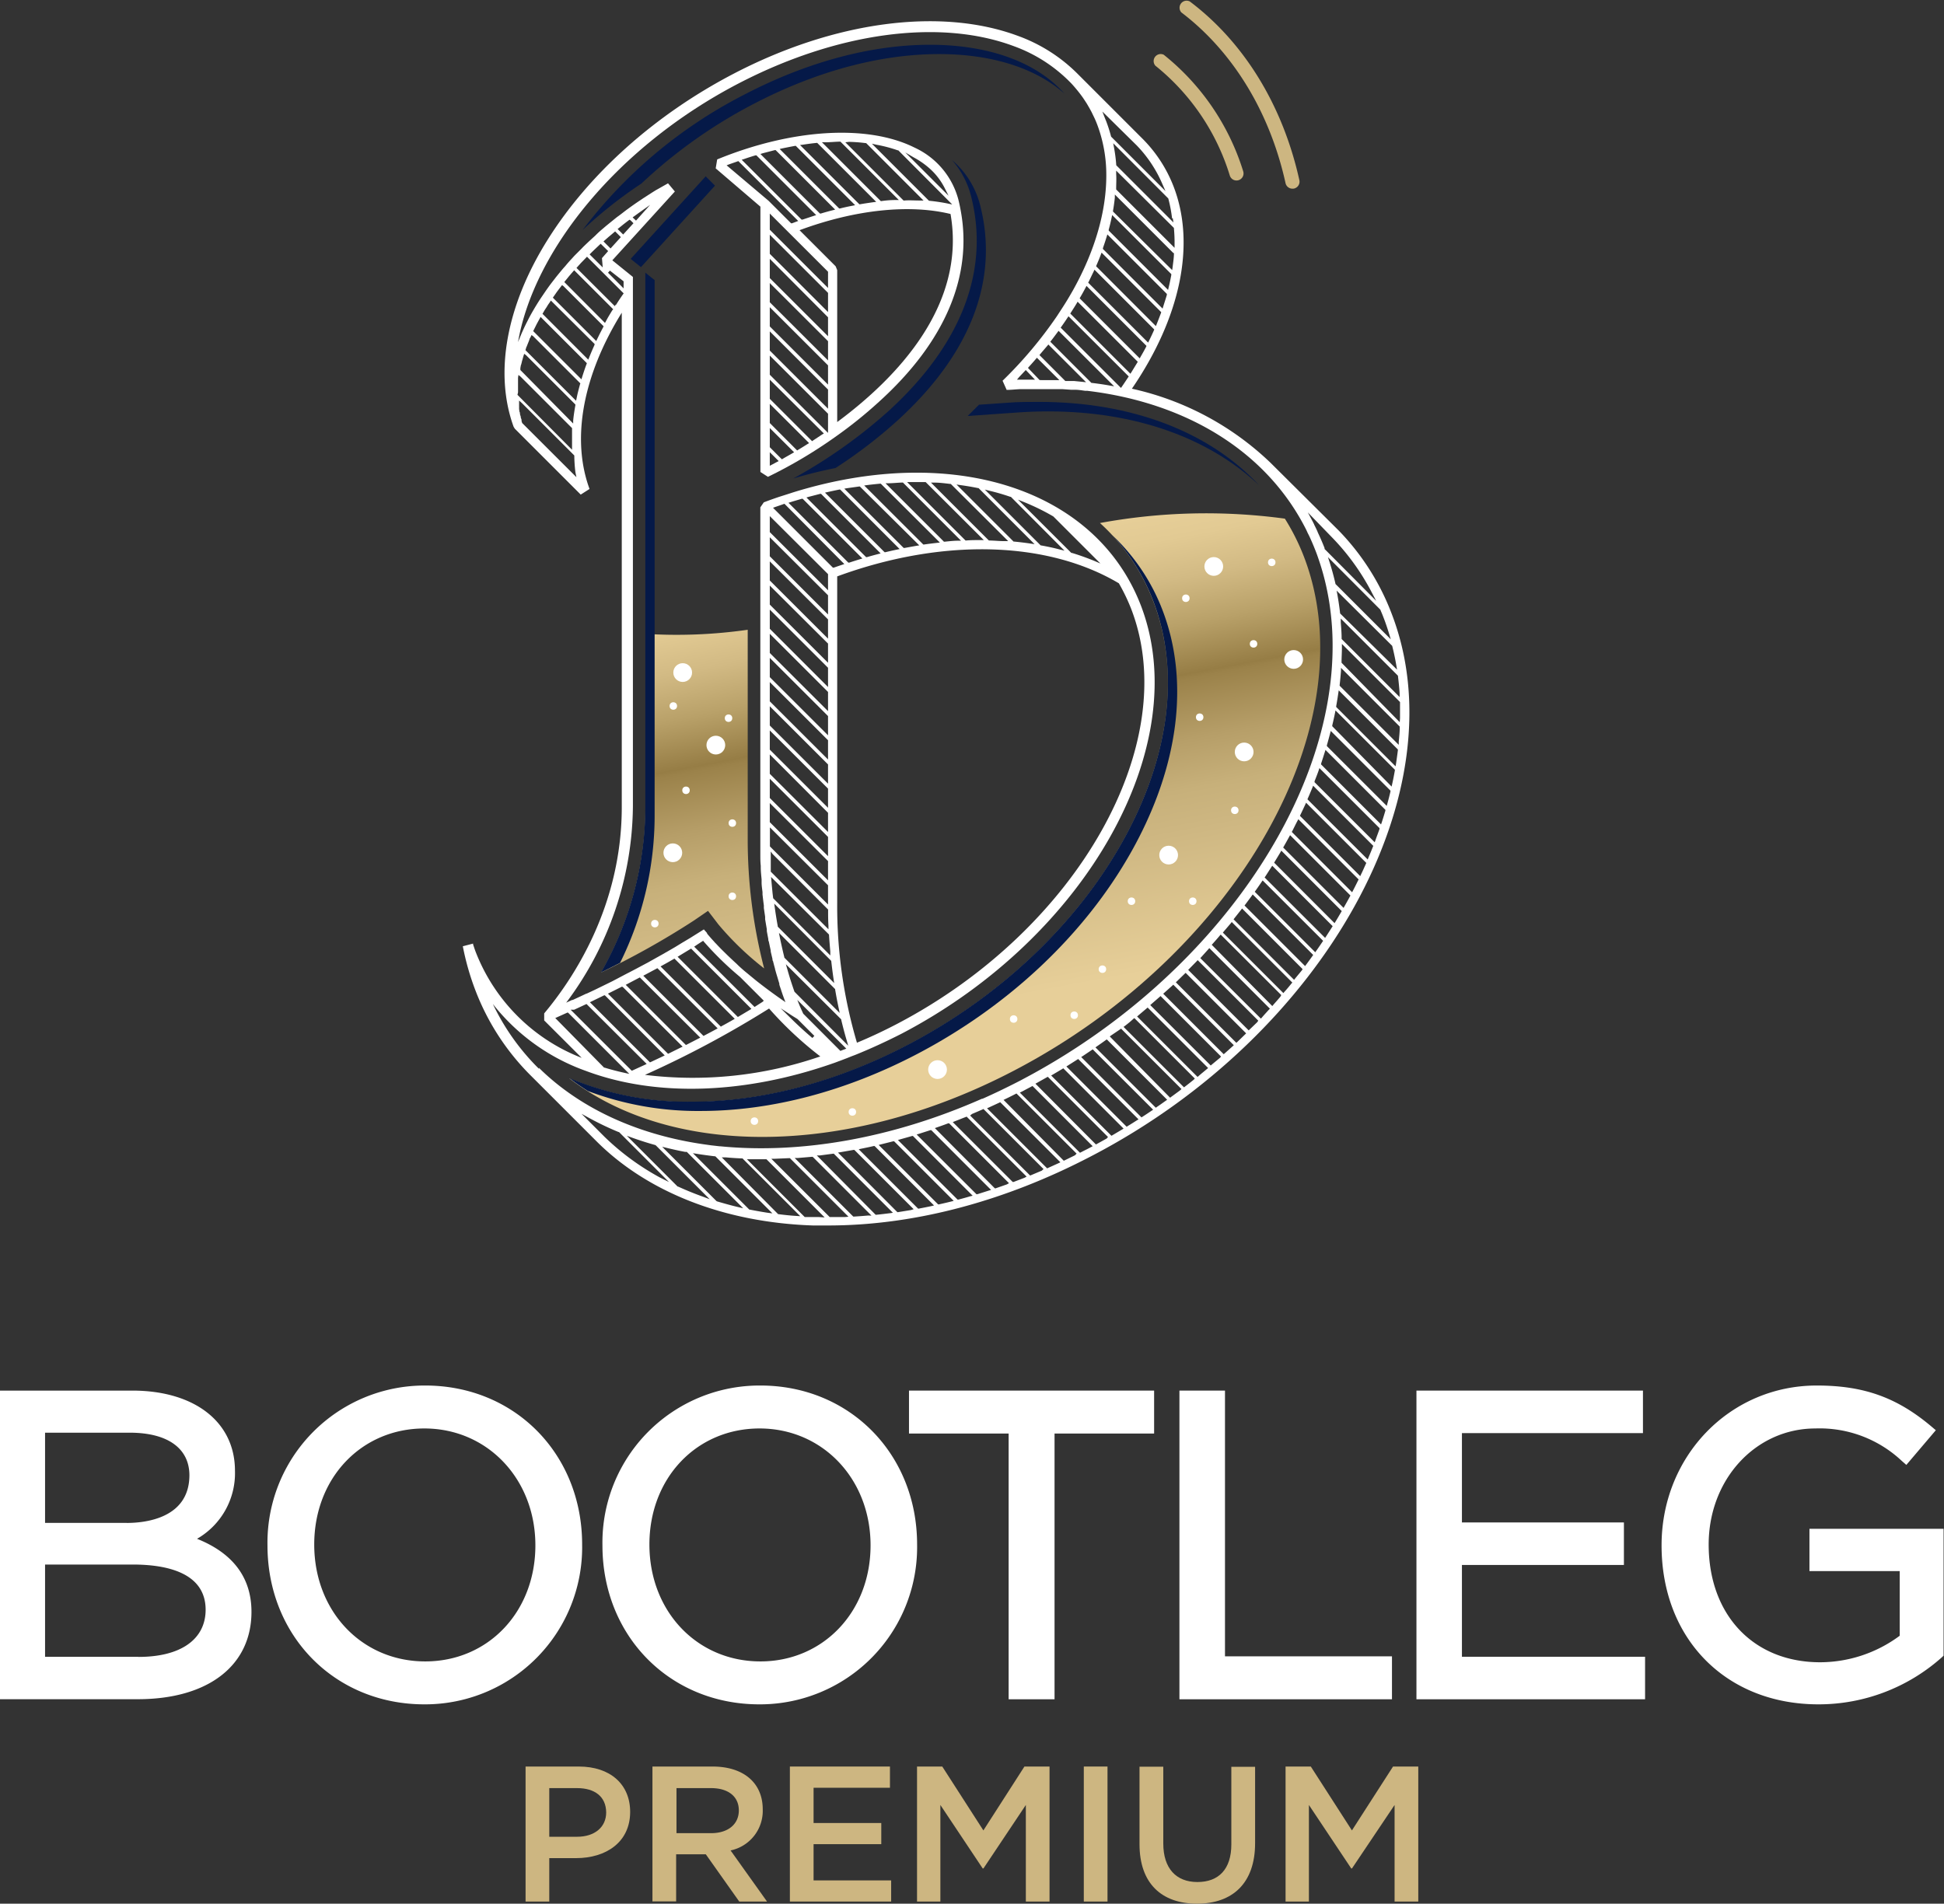 <svg id="Calque_1" data-name="Calque 1" xmlns="http://www.w3.org/2000/svg" xmlns:xlink="http://www.w3.org/1999/xlink" viewBox="0 0 275.67 270"><rect x="0" y="0" width="275.67" height="270" fill="#333333" stroke="none"/><defs><style>.cls-1{fill:url(#Nouvelle_nuance_de_dégradé_4);}.cls-2{fill:url(#Nouvelle_nuance_de_dégradé_4-2);}.cls-3{fill:#051948;}.cls-4{fill:#fff;}.cls-5{fill:#cdb681;}</style><linearGradient id="Nouvelle_nuance_de_dégradé_4" x1="102.6" y1="100.99" x2="114.53" y2="164.31" gradientUnits="userSpaceOnUse"><stop offset="0" stop-color="#e7cf99"/><stop offset="0.07" stop-color="#e2ca93"/><stop offset="0.16" stop-color="#d2ba84"/><stop offset="0.26" stop-color="#b9a169"/><stop offset="0.37" stop-color="#967d45"/><stop offset="0.38" stop-color="#9b824a"/><stop offset="0.51" stop-color="#b69e68"/><stop offset="0.62" stop-color="#c7b07a"/><stop offset="0.7" stop-color="#cdb681"/><stop offset="1" stop-color="#e7cf99"/></linearGradient><linearGradient id="Nouvelle_nuance_de_dégradé_4-2" x1="138.35" y1="94.26" x2="150.28" y2="157.58" xlink:href="#Nouvelle_nuance_de_dégradé_4"/></defs><title>LOGO_BOOTLEG_PREMIUM</title><path class="cls-1" d="M97.41,152.93a115.21,115.21,0,0,0,13.16-7.37l2-1.37,1.48,1.93a42.46,42.46,0,0,0,6.48,6.23,72.92,72.92,0,0,1-2.33-18.61V104.32a71.18,71.18,0,0,1-14.5.58v24.56A47.63,47.63,0,0,1,97.41,152.93Z" transform="translate(-12.17 -15)"/><path class="cls-2" d="M168.15,89.18a28.71,28.71,0,0,1,7.52,11c3.91,10.12,2.36,22.3-4.36,34.28-6.58,11.73-17.38,21.94-30.4,28.75-10.11,5.29-20.72,8.08-30.68,8.08a43.31,43.31,0,0,1-17.36-3.37c6.95,5.36,16.41,8.33,27.39,8.33h0c11.59,0,24-3.27,35.79-9.45,31.72-16.6,50.12-49.3,41-72.91a31.27,31.27,0,0,0-2.68-5.33A82.89,82.89,0,0,0,168.15,89.18Z" transform="translate(-12.17 -15)"/><path class="cls-3" d="M139.39,74.69c10.41-9.46,14.48-20,11.77-30.59a12.43,12.43,0,0,0-4-6.41,12.34,12.34,0,0,1,2.7,5.09c2.71,10.56-1.36,21.13-11.77,30.59a72.39,72.39,0,0,1-13.44,9.5c2-.6,4-1.09,6-1.49A68.18,68.18,0,0,0,139.39,74.69Z" transform="translate(-12.17 -15)"/><path class="cls-3" d="M118.94,29.79c8.91-4.66,18-7.12,26.41-7.12,7.5,0,13.7,2,17.77,5.61-4-4.49-10.73-6.93-19.09-6.93s-17.5,2.46-26.41,7.12A67.16,67.16,0,0,0,94.78,47.63a63.17,63.17,0,0,1,8.35-6.6A70.92,70.92,0,0,1,118.94,29.79Z" transform="translate(-12.17 -15)"/><polygon class="cls-3" points="101.39 26.33 100.07 25.01 89.43 36.72 90.89 37.89 101.39 26.33"/><path class="cls-3" d="M155.05,72.12,151,72.4,149.39,74l7-.49c1.48-.11,3-.16,4.43-.16,12.36,0,22.79,3.77,29.88,10.46C183.63,76.23,172.65,72,159.48,72,158,72,156.54,72,155.05,72.12Z" transform="translate(-12.17 -15)"/><path class="cls-3" d="M105,130.78V54.73l-1.32-1.06v75.79a47.63,47.63,0,0,1-6.3,23.47c.88-.43,1.79-.89,2.72-1.37A47,47,0,0,0,105,130.78Z" transform="translate(-12.17 -15)"/><path class="cls-3" d="M111.55,172.57c10,0,20.57-2.79,30.68-8.08,13-6.81,23.82-17,30.4-28.75,6.72-12,8.27-24.16,4.36-34.28a28.64,28.64,0,0,0-7.1-10.56,28.64,28.64,0,0,1,5.78,9.24c3.91,10.12,2.36,22.3-4.36,34.28-6.58,11.73-17.38,21.94-30.4,28.75-10.11,5.29-20.72,8.08-30.68,8.08a43.31,43.31,0,0,1-17.36-3.37,31.71,31.71,0,0,0,2.67,1.86A44.07,44.07,0,0,0,111.55,172.57Z" transform="translate(-12.17 -15)"/><circle class="cls-4" cx="172.12" cy="80.34" r="1.33"/><circle class="cls-4" cx="96.81" cy="95.39" r="1.33"/><circle class="cls-4" cx="183.45" cy="93.53" r="1.33"/><circle class="cls-4" cx="165.72" cy="121.28" r="1.33"/><circle class="cls-4" cx="176.43" cy="106.65" r="1.33"/><circle class="cls-4" cx="180.34" cy="79.76" r="0.53"/><circle class="cls-4" cx="170.12" cy="101.72" r="0.53"/><circle class="cls-4" cx="168.16" cy="84.85" r="0.53"/><circle class="cls-4" cx="177.76" cy="91.32" r="0.53"/><circle class="cls-4" cx="175.1" cy="114.93" r="0.53"/><circle class="cls-4" cx="103.85" cy="127.12" r="0.53"/><circle class="cls-4" cx="92.86" cy="131" r="0.53"/><circle class="cls-4" cx="103.85" cy="116.74" r="0.53"/><circle class="cls-4" cx="97.28" cy="112.09" r="0.53"/><circle class="cls-4" cx="103.31" cy="101.86" r="0.53"/><circle class="cls-4" cx="95.48" cy="100.13" r="0.53"/><circle class="cls-4" cx="160.45" cy="127.82" r="0.53"/><circle class="cls-4" cx="169.14" cy="127.82" r="0.53"/><circle class="cls-4" cx="156.33" cy="137.46" r="0.53"/><circle class="cls-4" cx="143.74" cy="144.53" r="0.53"/><circle class="cls-4" cx="120.87" cy="157.71" r="0.53"/><circle class="cls-4" cx="152.33" cy="143.99" r="0.53"/><circle class="cls-4" cx="106.98" cy="159.01" r="0.53"/><circle class="cls-4" cx="132.95" cy="151.7" r="1.33"/><circle class="cls-4" cx="101.51" cy="105.68" r="1.33"/><circle class="cls-4" cx="95.41" cy="120.95" r="1.33"/><path class="cls-5" d="M187.51,40.6a1,1,0,0,1-.94-.68A32,32,0,0,0,176,24.31a1,1,0,0,1,1.19-1.55,34,34,0,0,1,11.28,16.56,1,1,0,0,1-.93,1.28Z" transform="translate(-12.17 -15)"/><path class="cls-5" d="M195.47,41.76a1,1,0,0,1-1-.77c-2.22-10.07-7.47-18.68-14.78-24.23a1,1,0,0,1,1.19-1.56C188.6,21,194.1,30,196.43,40.57a1,1,0,0,1-.75,1.17A.75.75,0,0,1,195.47,41.76Z" transform="translate(-12.17 -15)"/><path class="cls-4" d="M148.35,44.58h0v0c-.08-.44-.18-.88-.29-1.32a11.31,11.31,0,0,0-6.19-7.32c-6.65-3.33-17.37-2.69-28,1.67l-.21,1.27L120,44.31V81.94l1.07.69A66.72,66.72,0,0,0,130.57,77h0a62.51,62.51,0,0,0,6.23-5C146.25,63.45,150.21,54,148.35,44.58Zm-6.57-7.23A11.68,11.68,0,0,1,144.11,39a9.41,9.41,0,0,1,2,2.63l.57,1.13-6.14-6.14Zm-5.31-1.82a19.71,19.71,0,0,1,3,.79l.08,0L147.2,44l-.67-.14c-.79-.16-1.65-.29-2.54-.38h-.08l-8.1-8.1Zm-3.9-.41a22.14,22.14,0,0,1,2.37.18H135l8.13,8.14-.54,0c-.74,0-1.48-.06-2.2,0h-.09l-8.26-8.26Zm-3.41.06c.78,0,1.46-.08,2.1-.09h.09l8.28,8.28-.47,0q-1,0-2,.15h-.09l-8.35-8.35Zm-3.13.34c.71-.11,1.34-.19,1.94-.25h.09l8.36,8.36-.41.05c-.56.08-1.18.17-1.88.29l-.1,0-8.41-8.4Zm-2.94.53q.9-.19,1.83-.36l.1,0,8.41,8.41-.38.08c-.58.11-1.18.24-1.77.39l-.11,0-8.44-8.44Zm-2.77.69,1.73-.45.11,0,8.44,8.44-.35.09c-.56.14-1.12.3-1.69.47l-.11,0L120,36.84Zm-2.65.82c.55-.19,1.1-.37,1.65-.53l.11,0,8.48,8.48-.32.1-1.63.54-.12,0-8.49-8.49Zm-2.46.89.32-.13,1-.35.34-.12,8.49,8.49-.53.2-.35.13-.13,0-3.19-3.19Zm7.14,42.07-.71.38-.31.16V79.14l1.26,1.25Zm2.2-1.24c-.49.29-1,.56-1.37.79l-.14.07-1.71-1.71V75.71l3.45,3.44Zm2.13-1.3c-.46.29-.9.57-1.33.82l-.14.09L121.33,75V72.28l5.57,5.56Zm2.08-1.36-1.3.86-.13.09-6-6V68.85L129,76.48Zm.83-.22-8.26-8.25V65.43l8.26,8.25Zm0-3.43-8.26-8.25V62l8.26,8.25Zm0-3.42-8.26-8.25V58.57l8.26,8.25Zm0-3.43-8.26-8.25V55.14l8.26,8.25Zm0-3.43-8.26-8.25V51.71L129.59,60Zm0-3.43L121.33,51V48.29l8.26,8.25Zm0-3.42-8.26-8.26V45.29l8.26,8.25Zm1.3,19V53.31l-.22-.54-5.12-5.12c7.81-2.9,15.53-3.73,21.41-2.3C149.24,58.35,139.25,68.67,130.89,74.86Z" transform="translate(-12.17 -15)"/><path class="cls-4" d="M209.5,102A34.48,34.48,0,0,0,202,90.24l-9.66-9.6a41.17,41.17,0,0,0-19.66-10.51c6.9-10.09,9.07-20.49,5.91-28.68a19.6,19.6,0,0,0-4.32-6.69l-9.38-9.38h0a23,23,0,0,0-8.34-5.28C145.55,16,130.44,18,116.08,25.52,105,31.32,95.68,39.67,89.83,49S82.23,67.88,85,75.52v0h0l.17.28,9.35,9.35,1.25-.8c-2.62-7.11-.94-16.13,4.57-25v70.12c0,14.07-6.9,24.37-11,29.26l0,1,5.32,5.31a26.33,26.33,0,0,1-15-14.94c-.15-.37-.27-.76-.4-1.14l0-.13-1.46.38a37.3,37.3,0,0,0,1.8,6.29,34.34,34.34,0,0,0,7.94,12.15h0l0,0,.39.39,9,9c7.28,7.17,18.12,11.35,30.51,11.77.72,0,1.45,0,2.19,0,12.11,0,24.95-3.38,37.29-9.83C200.12,161.71,219.21,127.14,209.5,102Zm.91,8.91c.1.81.18,1.61.23,2.4l0,.55-8.22-8.23v-.08c0-.76-.06-1.52-.12-2.26l0-.56,8.11,8.11Zm-.82-4.31v0c.23.92.43,1.85.58,2.74l.11.64L202.2,102v-.07c-.1-.84-.22-1.69-.37-2.52l-.12-.64ZM208,101.7c.11.25.22.51.32.78.31.78.58,1.59.83,2.4l.24.79-7.85-7.85v-.06c-.23-1-.5-2-.8-2.94l-.26-.8,7.43,7.45ZM201,91.16a33,33,0,0,1,5.7,7.88l.62,1.18L200,92.86l0-.13c-.21-.54-.44-1.09-.72-1.7l-.24-.52L199,90.4q-.22-.5-.48-1c0-.08-.07-.15-.1-.22s-.09-.19-.14-.28l-.65-1.22ZM173.43,66.45l-.82,1.34-.14.22-8.53-8.54.09-.14c.28-.44.56-.87.82-1.31l.13-.23,8.53,8.52Zm-15.49.73.13-.15c.34-.37.68-.75,1-1.13l.14-.16,3.18,3.17-.82,0-.86,0H159.6Zm1,1.67h-.63l-1.42,0-.51,0,.3-.36.63-.67.32-.34Zm.63-3.49.12-.15c.33-.39.66-.78,1-1.17l.14-.18,5.35,5.35-.68-.07-1-.1h-.08l-.86,0-.32,0Zm1.54-1.89.11-.14c.32-.41.62-.82.92-1.22l.14-.19,7.88,7.87-.64-.11c-.77-.14-1.59-.26-2.51-.37h-.07Zm1.47-2,.1-.14c.3-.42.59-.84.87-1.27l.14-.2,8.54,8.53-.16.24c-.26.39-.52.79-.8,1.19l-.14.2Zm12.11,2.73c-.24.46-.5.93-.77,1.39l-.13.24-8.52-8.52.08-.14c.27-.46.52-.91.76-1.37l.13-.25,8.51,8.51Zm1.11-2.34q-.33.74-.69,1.47l-.13.26-8.5-8.5.07-.13c.24-.48.48-1,.7-1.44l.12-.27,8.48,8.48Zm1-2.46c-.21.57-.41,1.08-.6,1.56l-.12.29-8.48-8.49.05-.12c.22-.51.43-1,.62-1.52l.11-.29,8.46,8.45Zm.84-2.6c-.14.51-.31,1-.51,1.65l-.1.32-8.46-8.46,0-.12c.19-.55.37-1.09.53-1.61l.1-.33,8.43,8.43Zm.63-2.82c-.11.59-.23,1.19-.38,1.79l-.08.35-8.42-8.42,0-.11c.15-.55.29-1.13.41-1.72l.08-.37,8.38,8.37Zm.37-3.08c0,.66-.11,1.33-.19,2l-.06.41L170,45l0-.1c.05-.3.1-.59.14-.89s.09-.65.12-1l0-.42,8.29,8.29Zm0-3.57v.07a22,22,0,0,1,.09,2.26v.49l-8.28-8.28v-.16c0-.66.05-1.31,0-2v-.51Zm-.17-1.4.1.62-8.11-8.11V38.4a21.51,21.51,0,0,0-.31-2.43l-.12-.65,7.81,7.83A20,20,0,0,1,178.38,46Zm-5.09-10.29A18.15,18.15,0,0,1,177,41.1l.44,1-7.71-7.72,0,0a20.37,20.37,0,0,0-.69-2.17l-.16-.39-.39-1Zm-87.75,35c0-.12,0-.25,0-.38V70.1c0-.1,0-.21,0-.31s0-.3,0-.45v-.17l0-.31c0-.09,0-.19,0-.28l.06-.4.3.24,7.3,7.3v.09c0,.8,0,1.62,0,2.45l0,.53L85.55,71Zm.33-3.16,0-.29L86,67c0-.13.07-.26.1-.39l.06-.23a2.14,2.14,0,0,1,.09-.34l.12-.44.13-.42.26.19,7,7,0,.11c-.14.8-.25,1.51-.31,2.16l0,.43ZM86.22,75l-.09-.27,0-.15c0-.11-.07-.22-.1-.33s0-.22-.08-.33l-.05-.23c0-.1,0-.19-.06-.29s0-.23-.06-.34l0-.24c0-.1,0-.19,0-.28a1,1,0,0,1,0-.17l0-.56.4.36,7.43,7.43v.08A20.63,20.63,0,0,0,93.77,82l.14.68Zm8.21-5.53c-.2.74-.37,1.38-.49,2l-.08.37-7.18-7.18.07-.21c0-.1.07-.21.11-.31l.16-.4.11-.27.12-.31c0-.12.11-.25.17-.37l.12-.27.23.16,6.7,6.7Zm.92-2.84c-.22.58-.42,1.18-.63,1.85l-.1.32-6.84-6.84.25-.5.15-.3c.07-.15.15-.29.23-.44l.42-.77,6.56,6.56Zm1.1-2.65c-.26.57-.51,1.16-.74,1.74l-.12.29-6.49-6.5.19-.33c.08-.14.17-.28.26-.42l.16-.24c.06-.11.13-.22.2-.33l.21-.3.17-.26L96.5,63.8Zm1.23-2.52c-.29.54-.57,1.09-.83,1.64l-.13.27-6.15-6.15.1-.15L91,56.6l.08-.12.23-.31.28-.37.28-.36.19.13,5.71,5.71ZM99,59c-.31.52-.62,1-.91,1.57l-.13.23L92.19,55l.4-.49.24-.3c.11-.13.23-.26.34-.4l.42-.48,5.54,5.54Zm.49-.79-.14.21L93.92,53l.33-.37c.1-.1.19-.21.28-.31l.37-.38.51-.53,5.2,5.2-.1.14C100.17,57.23,99.84,57.73,99.53,58.23ZM102,46.66l-1.46,1.6-.79-.78.53-.42.27-.22.53-.41.36-.27.16.1Zm-.12-.83.32-.23.62-.45,1.54-1.09-2,2.23Zm-1.67,2.8-1.46,1.61-1-1,.69-.61.42-.35.54-.46Zm.39,6.27v1l-2.21-2.22.27-.3Zm-2.19-4.29-.88,1,.11,1.32-1.86-1.85.35-.35.28-.27.39-.37.55-.52ZM90.91,159.39l.27-.12,1.22-.55,0,0,.27-.12.12.09,8.62,8.62-.69-.15c-1-.22-1.92-.46-2.8-.73l-.08,0ZM167.3,94.53c-1-.4-2-.77-3.13-1.11l-.08,0-7.56-7.55.95.38a32,32,0,0,1,4.06,2l0,0,6.67,6.67Zm3.53,3.2a26.72,26.72,0,0,1,1.74,3.61c7.35,19-7.54,45.46-33.21,58.89q-2.81,1.47-5.67,2.66a68.39,68.39,0,0,1-2.8-19.8V96.75C145.73,91.3,160.6,91.66,170.83,97.73Zm-7.71-4.63-.73-.18c-.79-.21-1.64-.39-2.57-.56h-.07l-7.92-7.92.72.18c1,.24,1.95.52,2.88.84l.08,0Zm-4.24-.92-.61-.09c-.73-.11-1.51-.2-2.3-.28h-.07l-8.09-8.09.61.09q1.29.18,2.46.42h.06Zm-3.74-.43-.54,0c-.69,0-1.4-.08-2.12-.09h-.08l-8.21-8.21.53,0c.72,0,1.45.1,2.23.19H147Zm-3.46-.15h-.5c-.68,0-1.38,0-2,.06h-.09l-8.29-8.29h.49c.64,0,1.31,0,2.06,0h.08Zm-3.23.09-.45,0c-.63,0-1.25.08-1.88.14H146L146,91.8l-8.26-8.26.44,0c.6,0,1.23-.08,1.94-.1h.09Zm-3,.26L145,92c-.6.07-1.2.14-1.8.23h-.1l-8.38-8.37.42-.06c.61-.08,1.22-.14,1.83-.2h.1Zm-2.92.4-.39.06-1.72.31-.1,0-8.42-8.41.39-.07L134,84h.1Zm-2.79.52-.37.08c-.55.11-1.1.24-1.65.37l-.11,0-8.45-8.45.37-.08q.84-.19,1.68-.36l.1,0Zm-2.69.62-.35.09c-.53.14-1.06.28-1.59.44l-.12,0-8.46-8.46.34-.1,1.62-.42.11,0Zm-2.59.72-.33.1c-.52.16-1,.31-1.54.49l-.12,0-8.49-8.49.54-.17,1.35-.4.12,0ZM131.9,95l-.75.25-.75.26-.12,0-8.49-8.49.3-.11.9-.31.42-.15Zm-2.31,1.43v2.29l-8.26-8.25V88.2Zm0,3v2.72l-8.26-8.25V91.2Zm0,3.42v2.73l-8.26-8.25V94.62Zm0,3.43V109l-8.26-8.25V98.05Zm0,3.43v2.73l-8.26-8.26v-2.72Zm0,3.43v2.72l-8.26-8.25v-2.72Zm0,3.42v2.73l-8.26-8.25v-2.73Zm0,3.43v2.73l-8.26-8.25v-2.73Zm0,3.43v2.73l-8.26-8.25v-2.73Zm0,3.43v2.72l-8.26-8.25v-2.72Zm0,3.43V133l-8.26-8.25V122Zm0,3.42v2.73l-8.26-8.25v-2.73Zm0,3.43v2.73l-8.26-8.25V128.9Zm0,3.43v2.73l-8.24-8.24V135c0-.41,0-.82,0-1.24v-1.41Zm-7.86-4.43L129.6,144v.08c0,.74,0,1.48.05,2.2l0,.52-8.18-8.17,0-.82c0-.3,0-.6,0-.91l0-1.13Zm8,11.42v.08c.05.75.11,1.51.18,2.31l0,.57-8.1-8.11-.09-.75-.09-.95-.12-1.32Zm.32,3.74v.07c.1.85.2,1.68.32,2.46l.09.61-8-8v-.07c-.15-.82-.26-1.52-.36-2.2l-.14-1Zm.55,4v.07c.15.9.32,1.78.5,2.63l.14.68-7.85-7.85,0-.06c-.22-.89-.43-1.83-.63-2.78l-.13-.67Zm.86,4.29v.06c.24,1,.5,2,.77,2.9l.22.77-7.62-7.65c-.35-1-.68-2-1-3.15l-.22-.75Zm.72,4.15-.84.32-5.27-5.28c-.07-.16-.24-.52-.45-1l-.39-.95Zm-6.91-4.19,2.38,2.38-.28.3c-1.09-.92-2.12-1.87-3.07-2.81L122.87,158l1.68,1.09Zm3.23,5.29a55.36,55.36,0,0,1-24.87,2.62,143.58,143.58,0,0,0,17.6-9.41A51.2,51.2,0,0,0,128.49,164.83Zm-8.19-7.74-1,.64-.14.09-8.56-8.55L111,149l.6-.39.28-.18.11.14a46,46,0,0,0,5.13,5l3.36,3.36Zm-1.59,1-.22.14-1.56.93-.14.08-8.54-8.54,1.91-1.16Zm-2.36,1.41-.24.14c-.52.3-1.06.6-1.6.89l-.13.08-8.55-8.54.92-.51.7-.4.35-.2Zm-2.42,1.36-.25.13c-.54.3-1.08.58-1.63.87l-.13.07-8.54-8.54,2-1.07Zm-2.47,1.31-.25.13-1.65.85-.14.06-8.53-8.53,2-1.05Zm-2.5,1.28-.26.12-1.67.83-.14.06-8.52-8.53,2-1,.14.09Zm-2.54,1.24-.26.13-1.7.8-.13.06-8.52-8.53,2.06-1,.12.07Zm-2.56,1.21-.27.13-1.71.78-.13.06-8.67-8.66.5,0,1.27-.59.48-.22Zm-15.27.69a32.59,32.59,0,0,1-6.54-9.19,29.25,29.25,0,0,0,13.17,9.48c10,3.76,22.6,3.3,35.08-1.07h0c.3-.1.6-.22.9-.33l.22-.08h0l.91-.35.65-.26.48-.18h0c2.2-.89,4.39-1.9,6.55-3,26.33-13.77,41.54-41,33.92-60.77-6.41-16.57-26.75-23-49.32-16l-.55.18-1.48.47c-.7.24-1.41.49-2.11.76l-.49.71v46.87c0,.64,0,1.26,0,1.88,0,.16,0,.32,0,.49,0,.53,0,1.06.06,1.58,0,.07,0,.16,0,.23,0,.59.07,1.16.12,1.72l0,.44c0,.46.08.92.13,1.37l0,.33c.06.53.12,1.05.19,1.56,0,.13,0,.24,0,.36l.18,1.24c0,.11,0,.23,0,.35q.12.72.24,1.41c0,.09,0,.18,0,.27.07.39.14.76.21,1.13,0,.12,0,.23.07.34.09.43.18.86.27,1.27a.57.57,0,0,1,0,.14c.08.36.17.72.25,1.07,0,.1,0,.21.08.31.09.36.18.72.28,1.06v.05c.1.35.19.69.29,1l.08.26c.08.28.16.55.24.8a.88.88,0,0,1,0,.15c.09.3.19.57.28.84,0,.08.05.15.07.22s.14.42.21.61l.06.17.25.66v0l0,0-.18-.13c-.56-.38-1.12-.78-1.67-1.18l-.45-.33c-.57-.42-1.13-.85-1.68-1.28l-.31-.25-1.53-1.26c-.38-.33-.75-.65-1.09-1h0q-.87-.79-1.56-1.47l0,0-.63-.62h0l-.53-.55-.09-.1-.35-.36a.69.69,0,0,0-.11-.13l-.32-.35-.12-.14-.15-.17-.11-.13-.09-.1-.15-.19,0,0,0-.07h0v0l-.45-.51-1.6,1-.27.17-1,.6-.14.08-1.11.68-.26.15-1,.58a1.18,1.18,0,0,0-.19.11l-1.18.66-.23.13-1,.56-.23.12-1.2.64-.13.07-1.09.57-.24.12L99,154.17l-.22.11-2.23,1.09-.17.08-1,.47-.05,0-1,.47-.11.05-.84.39-.09,0-.83.38h0a47,47,0,0,0,9.46-27.82V54.28L99,51.92l8.87-9.76L106.9,41q-.9.51-1.77,1l-.51.32-1.24.8-.52.35c-.47.31-.92.63-1.37.95l-.27.2c-.53.38-1,.78-1.56,1.17l-.41.33-1.11.9-.47.4c-.37.31-.73.63-1.09,1l-.34.31c-.46.42-.91.84-1.35,1.27l-.26.27c-.34.34-.69.69-1,1l-.38.42c-.3.32-.59.64-.88,1l-.33.37c-.38.45-.75.9-1.1,1.34l-.09.12c-.32.41-.64.82-.94,1.24l-.29.41-.68,1-.28.42c-.26.41-.51.81-.75,1.22L87.8,59c-.27.46-.52.91-.75,1.37l-.2.39c-.17.34-.33.67-.48,1-.07.15-.13.3-.2.44l-.44,1.07-.1.24c2.28-13.09,14.21-27.75,31.15-36.61,14-7.31,28.63-9.31,39.19-5.34a21.43,21.43,0,0,1,8,5.15l.08.08c.2.21.39.43.58.65l.1.12q.27.32.51.63l.13.17c.15.2.3.4.44.61l.14.21c.13.2.26.39.38.59l.15.26c.12.19.22.39.33.58l.15.28.3.62.13.27c.13.28.25.57.36.86l0,0a20.23,20.23,0,0,1,1.3,7.25c0,5.13-1.63,10.75-4.75,16.32-.23.4-.46.8-.7,1.2-.47.79-1,1.58-1.51,2.37A59.59,59.59,0,0,1,154.34,69l.58,1.3c.68,0,1.36-.09,2-.11l.83,0,1.18,0h1l.95,0c.38,0,.76,0,1.14,0l.76,0,1.27.09.57,0c.48,0,1,.09,1.44.15l.3,0c14.3,1.72,25.57,8.78,31.07,19.77l.17.38q.26.49.48,1c.22.49.43,1,.62,1.48s.29.77.42,1.15a35.55,35.55,0,0,1,1.28,4.73c.16.81.3,1.62.4,2.44a38.89,38.89,0,0,1,.34,5c.14,21.83-16.71,46.83-42.78,61.07l-1.51.81c-.7.36-1.41.72-2.11,1.06l-.88.43-1.11.52c-.42.19-.84.39-1.26.57l-.08,0c-12.57,5.55-25.56,7.87-37.1,6.74h-.1l-1.22-.14-1-.14-.66-.1c-9.16-1.44-17.08-5.16-22.74-10.75ZM105.74,182a35.75,35.75,0,0,1-7.87-5.79l-3.24-3.24,1.26.69a41.31,41.31,0,0,0,4,1.9l.06,0,7.09,7.09Zm6.21,2.76c-1.25-.44-2.47-.94-3.63-1.47l-.06,0-7.2-7.2.86.31c1.08.38,2.14.72,3.16,1l.09.05,7.64,7.64Zm4.89,1.44c-.94-.22-1.91-.49-3-.81l-.08-.05-7.69-7.69.71.17c.61.15,1.24.29,1.86.42l.67.13.25,0,8,8Zm4.27.82c-.86-.13-1.74-.29-2.62-.46h-.06l-8-8,.63.1c.81.13,1.64.24,2.48.34h.07l8.09,8.09Zm3.88.43c-.77-.05-1.55-.13-2.4-.24h-.07l0,0-8-8.06.56,0c.75.07,1.53.12,2.3.15h.08l8.19,8.19Zm3.21.16h-.7l-.79,0-.43,0-8.19-8.19h.52l2.16,0h.09l8.25,8.25Zm3.82,0c-.79,0-1.48,0-2.11,0h-.09l-8.27-8.26.48,0,2.06-.09h.09l8.31,8.31Zm3.24-.21c-.67.06-1.35.11-2,.15h-.09l-8.31-8.31.45,0,2-.17h.1l8.34,8.34Zm3.11-.33c-.65.08-1.29.16-1.93.22h-.1L128,178.88l.42,0,1.89-.25.1,0,8.38,8.38Zm3-.45-1.85.3h-.1L131,178.47l.39-.06,1.83-.32.1,0,8.41,8.41Zm2.89-.56q-.9.19-1.8.36l-.1,0-.08-.08L133.94,178l.37-.08c.59-.12,1.18-.24,1.77-.38l.11,0,8.43,8.43Zm2.8-.65c-.59.15-1.17.28-1.75.41l-.11,0-8.43-8.43.35-.09,1.72-.43.12,0,8.45,8.45Zm2.7-.74c-.56.17-1.12.32-1.69.47l-.11,0-8.46-8.45.34-.1,1.67-.47.12,0,8.47,8.47Zm2.64-.81-1.65.52-.11,0-8.48-8.47.33-.1,1.62-.52.12,0,8.48,8.48Zm2.56-.88-1.6.56-.12,0L144.74,175l.31-.11c.53-.18,1.06-.37,1.58-.57l.13,0,8.49,8.49Zm2.5-.94-1.56.6-.12,0-8.5-8.49.29-.12c.52-.19,1-.4,1.54-.6l.13-.06,8.51,8.51Zm2.43-1-1.52.64-.12.05-8.51-8.51L150,173l1.51-.65.12-.06,8.52,8.52Zm2.38-1.06-1.48.67-.13.06-8.52-8.52.27-.12,1.47-.68.13-.06,8.53,8.52Zm2.33-1.12-1.45.71-.13.06L154.48,171l.45-.22.21-.1.66-.33.51-.26,8.53,8.53Zm1.74-.88-.5.25-.52.27-8.53-8.53.47-.24.24-.13.7-.37.38-.2.11.1,8.43,8.44Zm2.76-1.5-1.39.77-.13.07L159,168.7l.24-.13,1.37-.77.14-.08,8.54,8.54Zm2.17-1.27-1.35.8-.14.08-8.55-8.55.23-.13,1.35-.8.14-.09,8.55,8.55Zm2.13-1.32c-.44.28-.88.56-1.33.83l-.13.09-8.55-8.55.22-.14,1.31-.83.14-.09,8.56,8.56Zm2.08-1.36c-.43.29-.86.58-1.3.86l-.14.09-8.55-8.56.21-.13,1.28-.86.14-.1,8.57,8.56Zm2-1.41c-.42.3-.84.6-1.27.89l-.14.1-8.56-8.56.2-.14c.43-.3.85-.59,1.26-.89l.15-.1,8.56,8.56Zm2-1.45-1.24.91-.14.11L169.54,162l.19-.14L171,161l.14-.11,8.57,8.57Zm1.94-1.51c-.4.32-.8.64-1.21.95l-.14.11-8.57-8.57.18-.14c.41-.31.81-.63,1.2-1l.15-.11,8.57,8.57Zm1.9-1.54c-.39.33-.79.65-1.19,1l-.14.12-8.57-8.57.17-.15,1.18-1,.14-.12,8.58,8.58Zm1.85-1.59L184,166l-.14.12-8.58-8.57.17-.15,1.15-1,.14-.13,8.58,8.58Zm1.8-1.64-1.12,1-.15.13-8.58-8.58.16-.14,1.12-1,.15-.14,8.58,8.58Zm1.76-1.68-1.09,1.06-.15.13-8.58-8.58.15-.14,1.09-1.06.15-.14,8.58,8.58Zm1.72-1.73L189.39,161l-.15.14-8.58-8.58.15-.15,1.06-1.08.14-.15,8.59,8.58Zm1.66-1.78c-.34.38-.69.75-1,1.12l-.14.15-8.59-8.58.14-.15,1-1.11.14-.16,8.59,8.59Zm1.62-1.83c-.33.39-.67.77-1,1.15l-.14.17L184,149l.13-.14c.34-.38.68-.76,1-1.15l.14-.16,8.59,8.58Zm1.57-1.87c-.32.4-.64.79-1,1.18l-.14.17-8.58-8.58.12-.15,1-1.17.14-.18,8.59,8.59Zm1.52-1.92-1,1.21-.14.18-8.58-8.58.11-.15.95-1.2.14-.19,8.58,8.59Zm1.47-2c-.3.42-.6.84-.91,1.25l-.14.19-8.59-8.59.11-.14.91-1.23.14-.2,8.58,8.58Zm1.41-2c-.29.43-.58.86-.88,1.28l-.14.2-8.58-8.58.1-.14c.3-.42.59-.84.88-1.27l.14-.2,8.58,8.57Zm1.36-2.08-.84,1.31-.14.21-8.58-8.57.1-.14.84-1.31.14-.21,8.57,8.57Zm1.3-2.15c-.26.45-.53.91-.8,1.35l-.14.23-8.57-8.58.08-.13.81-1.34.13-.23,8.57,8.57Zm1.24-2.21c-.25.47-.51.93-.77,1.39l-.13.24-8.57-8.57.08-.13c.26-.46.52-.92.77-1.38l.13-.24,8.56,8.56Zm1.16-2.27c-.23.47-.47.95-.72,1.43l-.13.25-8.56-8.56.08-.13c.24-.47.49-1,.72-1.42l.13-.25,8.55,8.54Zm1.1-2.35c-.22.49-.44,1-.68,1.48l-.12.26-8.55-8.55.06-.13c.24-.49.47-1,.69-1.46l.12-.27,8.54,8.54Zm1-2.43q-.3.76-.63,1.53l-.11.28-8.55-8.54.06-.13c.22-.5.43-1,.64-1.51l.11-.28,8.53,8.53Zm.93-2.51c-.18.53-.37,1-.57,1.58l-.11.3-8.53-8.52,0-.13c.2-.52.4-1,.59-1.56l.1-.31,8.52,8.51Zm.84-2.62q-.24.82-.51,1.65l-.11.32-8.5-8.51,0-.12c.18-.54.35-1.08.52-1.62l.1-.32,8.49,8.49Zm.72-2.72c-.13.57-.28,1.15-.44,1.72l-.09.34-8.49-8.48,0-.12c.16-.56.31-1.12.46-1.69l.09-.34,8.46,8.46Zm.6-2.85c-.11.6-.22,1.2-.36,1.8l-.08.37L201.09,118l0-.11c.14-.59.27-1.17.39-1.76l.07-.37,8.43,8.42Zm.45-3c-.08.64-.17,1.28-.26,1.9l-.07.4-8.42-8.42,0-.11c.11-.62.21-1.24.3-1.85l.06-.4,8.38,8.38Zm.26-3.19c0,.65-.08,1.33-.14,2l0,.44-8.38-8.38,0-.1c.08-.72.14-1.36.19-2l0-.44,8.32,8.32Zm0-.77L202.41,109v-.09c0-.63.05-1.32.05-2.09v-.49l8.24,8.24v.08c0,.69,0,1.43,0,2.18Z" transform="translate(-12.17 -15)"/><path class="cls-4" d="M40.11,233.25a10.73,10.73,0,0,0,5.38-9.65c0-6.91-5.72-11.37-14.56-11.37H12.17V256H31.71c9.95,0,16.12-4.75,16.12-12.39C47.83,238.79,45.24,235.3,40.11,233.25Zm-10-2.26H18.56V218.2h12c5.38,0,8.47,2.21,8.47,6.06C39,230.33,32.8,231,30.15,231Zm1.68,19H18.56V236.9H31c4.71,0,10.33,1.11,10.33,6.42C41.32,247.53,37.77,250,31.83,250Z" transform="translate(-12.17 -15)"/><path class="cls-4" d="M72.47,211.51A22.29,22.29,0,0,0,50.1,234.18c0,12.86,9.57,22.55,22.25,22.55a22.28,22.28,0,0,0,22.37-22.67C94.72,221.21,85.16,211.51,72.47,211.51Zm0,39.13c-9,0-15.74-7.12-15.74-16.58s6.72-16.46,15.62-16.46,15.74,7.13,15.74,16.58S81.38,250.64,72.47,250.64Z" transform="translate(-12.17 -15)"/><path class="cls-4" d="M120,211.51A22.28,22.28,0,0,0,97.6,234.18c0,12.86,9.56,22.55,22.25,22.55a22.29,22.29,0,0,0,22.37-22.67C142.22,221.21,132.65,211.51,120,211.51Zm0,39.13c-9,0-15.74-7.12-15.74-16.58s6.71-16.46,15.62-16.46,15.74,7.13,15.74,16.58S128.87,250.64,120,250.64Z" transform="translate(-12.17 -15)"/><polygon class="cls-4" points="128.9 203.32 143.03 203.32 143.03 241.01 149.54 241.01 149.54 203.32 163.66 203.32 163.66 197.23 128.9 197.23 128.9 203.32"/><polygon class="cls-4" points="173.71 197.23 167.25 197.23 167.25 241.01 197.39 241.01 197.39 234.92 173.71 234.92 173.71 197.23"/><polygon class="cls-4" points="207.31 221.96 230.28 221.96 230.28 215.93 207.31 215.93 207.31 203.26 232.98 203.26 232.98 197.23 200.86 197.23 200.86 241.01 233.28 241.01 233.28 234.98 207.31 234.98 207.31 221.96"/><path class="cls-4" d="M268.76,231.83v6h12.8V247a19,19,0,0,1-11.29,3.76c-9.45,0-15.8-6.71-15.8-16.7,0-9.23,6.65-16.46,15.14-16.46a17,17,0,0,1,12.24,4.6l.65.57,4.18-4.92-.65-.55c-4.88-4.11-9.59-5.79-16.24-5.79-12.31,0-22,10-22,22.67,0,13.28,9.15,22.55,22.25,22.55a26.25,26.25,0,0,0,17.46-6.64l.28-.26v-18Z" transform="translate(-12.17 -15)"/><path class="cls-5" d="M93.87,278.54H90.06v6.16H86.7V265.55h7.55c4.46,0,7.28,2.52,7.28,6.43C101.53,276.3,98.08,278.54,93.87,278.54Zm.11-9.93H90.06v6.9H94c2.54,0,4.13-1.4,4.13-3.45C98.11,269.79,96.49,268.61,94,268.61Z" transform="translate(-12.17 -15)"/><path class="cls-5" d="M117,284.7,112.26,278h-4.21v6.68h-3.36V265.55h8.53c4.4,0,7.11,2.33,7.11,6.07a5.74,5.74,0,0,1-4.56,5.83l5.17,7.25Zm-4-16.09h-4.9V275H113c2.41,0,3.94-1.26,3.94-3.23S115.44,268.61,113,268.61Z" transform="translate(-12.17 -15)"/><path class="cls-5" d="M138.37,268.56H127.54v5h9.6v3h-9.6v5.14h11v3H124.18V265.55h14.19Z" transform="translate(-12.17 -15)"/><path class="cls-5" d="M151.63,280h-.11l-6-9V284.7h-3.31V265.55h3.58l5.83,9.06,5.82-9.06H161V284.7h-3.36V271Z" transform="translate(-12.17 -15)"/><path class="cls-5" d="M169.22,265.55V284.7h-3.36V265.55Z" transform="translate(-12.17 -15)"/><path class="cls-5" d="M190.15,276.41c0,5.72-3.23,8.59-8.24,8.59s-8.15-2.87-8.15-8.43v-11h3.37v10.89c0,3.55,1.83,5.47,4.84,5.47s4.81-1.81,4.81-5.34v-11h3.37Z" transform="translate(-12.17 -15)"/><path class="cls-5" d="M203.89,280h-.11l-6-9V284.7h-3.31V265.55h3.58l5.83,9.06,5.83-9.06h3.58V284.7h-3.36V271Z" transform="translate(-12.17 -15)"/></svg>